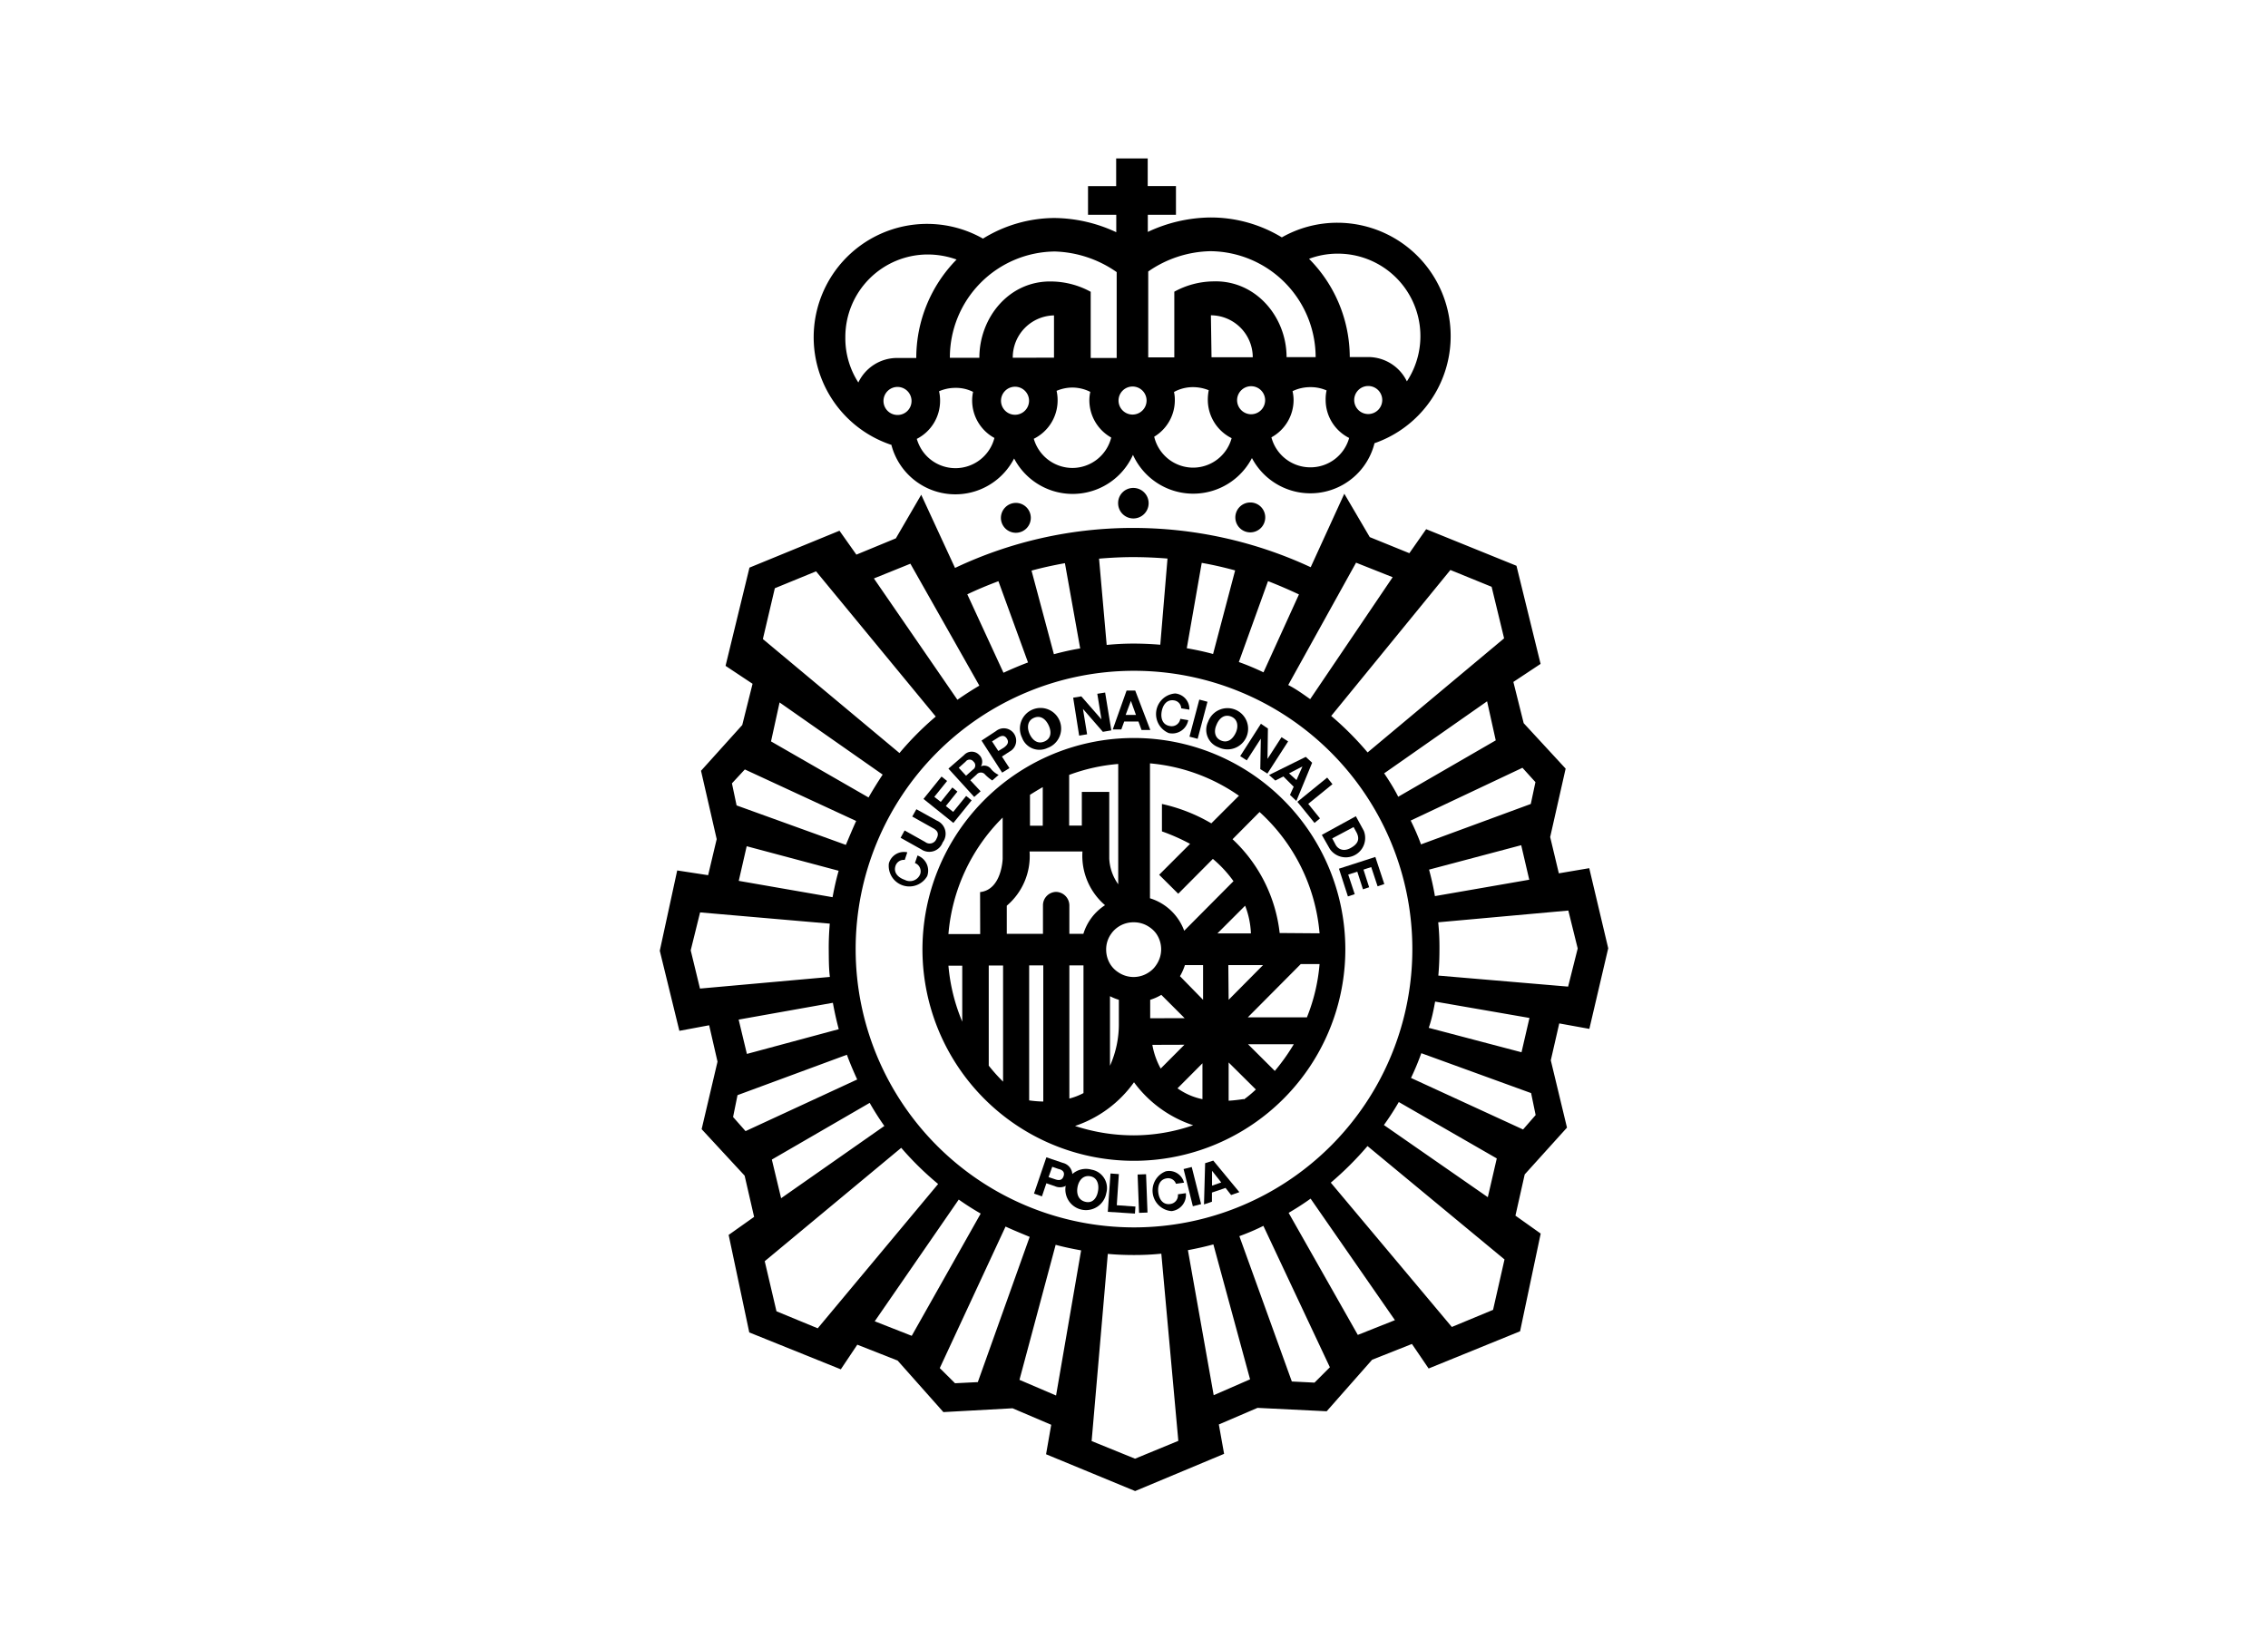<svg id="Capa_1" data-name="Capa 1" xmlns="http://www.w3.org/2000/svg" viewBox="0 0 220 160"><defs><style>.cls-1{fill-rule:evenodd;}</style></defs><title>template-trabajos-+++_7</title><path class="cls-1" d="M129,82.37a1.88,1.88,0,0,0,3.29-1.77l-.77-1.41L128.22,81Zm2.3-2.13.28.51c.38.72.08,1.17-.58,1.53s-1.19.12-1.43-.3l-.34-.64Z"/><path class="cls-1" d="M108.46,48.78a1.48,1.48,0,1,0,1.47-1.44A1.46,1.46,0,0,0,108.46,48.78Z"/><path class="cls-1" d="M97.09,50.24a1.45,1.45,0,1,0,1.44-1.45A1.46,1.46,0,0,0,97.09,50.24Z"/><path class="cls-1" d="M86.46,43.14a6.41,6.41,0,0,0,11.91,1.34,6.41,6.41,0,0,0,11.53-.35,6.42,6.42,0,0,0,11.54.31A6.41,6.41,0,0,0,133.33,43a11,11,0,0,0-3.6-21.39,10.89,10.89,0,0,0-5.39,1.42,13.27,13.27,0,0,0-7-1.93,14.59,14.59,0,0,0-6,1.4V20.84h2.73V18.05h-2.74V15.37h-3.06v2.69h-2.73v2.78h2.74v1.69a14.45,14.45,0,0,0-6-1.38,13.29,13.29,0,0,0-6.93,2,11,11,0,1,0-8.92,20Zm29.3,2.23a3.89,3.89,0,0,1-3.8-3,4.13,4.13,0,0,0,2-3.56,3.33,3.33,0,0,0-.08-.78,3.81,3.81,0,0,1,1.84-.47,4.09,4.09,0,0,1,1.53.3,4.73,4.73,0,0,0-.09.93,4.16,4.16,0,0,0,2.31,3.72A3.88,3.88,0,0,1,115.76,45.37Zm1.7-14.78a4.08,4.08,0,0,1,4.06,4.07h-4Zm3.86,9.6A1.37,1.37,0,0,1,120,38.83a1.36,1.36,0,1,1,1.36,1.36Zm5.79,5.15a3.9,3.9,0,0,1-3.78-2.91,4.14,4.14,0,0,0,2.15-3.63,4,4,0,0,0-.1-.85,3.94,3.94,0,0,1,1.71-.39,3.83,3.83,0,0,1,1.59.32,3.9,3.9,0,0,0-.09.91,4.13,4.13,0,0,0,2.28,3.7A3.89,3.89,0,0,1,127.11,45.34Zm5.62-5.17a1.36,1.36,0,1,1,1.35-1.36A1.36,1.36,0,0,1,132.73,40.17Zm-3-15.56A8,8,0,0,1,136.47,37a4.17,4.17,0,0,0-3.75-2.36h0l-1.79,0a13.58,13.58,0,0,0-3.95-9.53A7.85,7.85,0,0,1,129.73,24.61Zm-12.33-.24a10.3,10.3,0,0,1,10.22,10.28H124.8c0-3.91-3-7.5-7.13-7.35a8.06,8.06,0,0,0-3.76,1l0,6.37h-2.53l0-8.33A10.93,10.93,0,0,1,117.4,24.37ZM87.06,40.26a1.36,1.36,0,1,1,1.36-1.36A1.35,1.35,0,0,1,87.06,40.26Zm5.63,5.16a3.89,3.89,0,0,1-3.24-1.72,4.23,4.23,0,0,1-.52-1.12,4.14,4.14,0,0,0,2.26-3.71,4,4,0,0,0-.1-.91,4,4,0,0,1,1.59-.33,3.7,3.7,0,0,1,1.71.39,3.86,3.86,0,0,0-.09.84,4.14,4.14,0,0,0,2.16,3.63A3.9,3.9,0,0,1,92.69,45.42Zm5.76-5.18a1.36,1.36,0,1,1,1.37-1.36A1.36,1.36,0,0,1,98.45,40.24Zm-.21-5.53a4.08,4.08,0,0,1,4-4.11v4.1Zm5.81,10.69a3.91,3.91,0,0,1-3.77-2.83,4.15,4.15,0,0,0,2.31-3.72,4,4,0,0,0-.1-.93A3.93,3.93,0,0,1,104,37.6a3.87,3.87,0,0,1,1.76.42,3.84,3.84,0,0,0-.09.83,4.15,4.15,0,0,0,2.12,3.6A3.89,3.89,0,0,1,104.05,45.4Zm5.81-7.9a1.36,1.36,0,0,1,0,2.72,1.36,1.36,0,0,1,0-2.72Zm-7.54-13.1a11,11,0,0,1,6,2v8.33h-2.52V28.31a8.09,8.09,0,0,0-3.76-1C97.9,27.2,95,30.8,95,34.71H92.14A10.28,10.28,0,0,1,102.32,24.4ZM90,24.69a8.31,8.31,0,0,1,2.79.49,13.62,13.62,0,0,0-3.91,9.55H87a4.16,4.16,0,0,0-3.74,2.38A7.92,7.92,0,0,1,82,32.73,8,8,0,0,1,90,24.69Z"/><path class="cls-1" d="M121.28,48.75a1.45,1.45,0,1,0,1.45,1.43A1.44,1.44,0,0,0,121.28,48.75Z"/><path class="cls-1" d="M154.17,99.82,156,92l-1.84-7.77-2.95.5-.84-3.52,1.5-6.64-4.07-4.41-1-4,2.64-1.75-2.34-9.52-8.76-3.55-1.63,2.33-3.84-1.56-2.47-4.21-3.26,7.13a40.89,40.89,0,0,0-17.34-3.81A40.28,40.28,0,0,0,92.64,55.1L89.36,48,86.9,52.23l-3.83,1.58-1.64-2.32L72.7,55.07,70.38,64.6,73,66.34l-1,4-4,4.44,1.52,6.63-.83,3.5-3-.46L64,92.24l1.9,7.77,2.89-.54L69.6,103l-1.54,6.55,4.17,4.51.92,4-2.47,1.75,2,9.46,8.88,3.58,1.6-2.39L87.07,132,91.51,137l6.71-.37,3.75,1.6-.5,2.86,8.64,3.57,8.63-3.61-.51-2.85,3.75-1.61,6.71.33,4.41-5,3.86-1.53,1.62,2.38,8.87-3.61,2-9.48L147,117.94l.9-4L152,109.4l-1.57-6.53.82-3.58Zm-6.49-25.33,1.26,1.39L148.49,78l-10.65,3.92q-.43-1.17-1-2.31Zm-8.49,12.45c-.15-.88-.34-1.73-.57-2.57L147.56,82l.78,3.35Zm0,10.23,9.17,1.59-.77,3.33-9-2.37C138.88,98.89,139.06,98,139.21,97.17Zm-29.16,21.91A27,27,0,1,1,137,92,27,27,0,0,1,110.05,119.08Zm25.64-12.17,9.52,5.48-.87,3.76-10.08-7C134.77,108.42,135.25,107.67,135.69,106.91Zm-49.9,2.34-10,7-.9-3.75L84.36,107C84.81,107.79,85.28,108.53,85.79,109.25ZM84.25,77.37l-9.46-5.44.83-3.78,10,7C85.16,75.85,84.69,76.6,84.25,77.37Zm50-2.33,10-7,.84,3.79-9.46,5.47C135.23,76.5,134.76,75.76,134.25,75Zm6.44-19.74,4,1.63,1.21,5L132.66,73a30.26,30.26,0,0,0-3.53-3.54Zm-9.15-.71L135.09,56l-8,11.83c-.69-.49-1.4-1-2.13-1.37ZM123,56.38c1,.39,2,.82,3,1.29l-3.44,7.56a24,24,0,0,0-2.39-1Zm-6.43-1.77c1.1.19,2.17.44,3.24.73l-2.14,8.11c-.83-.23-1.69-.41-2.55-.56Zm-6.66-.56c1.13,0,2.24.05,3.34.14l-.7,8.36c-.87-.07-1.73-.11-2.62-.11s-1.73.05-2.58.13l-.74-8.37C107.68,54.11,108.79,54.05,109.9,54.05Zm-6.61.59,1.48,8.27c-.87.14-1.72.34-2.55.56l-2.17-8.11C101.11,55.07,102.19,54.84,103.29,54.64Zm-6.45,1.75,2.87,7.88c-.8.3-1.6.64-2.38,1l-3.51-7.61C94.81,57.19,95.81,56.78,96.84,56.39Zm-8.54-1.7L95,66.52c-.73.43-1.44.89-2.13,1.37L84.77,56.12ZM75.16,57.07l4-1.64L90.77,69.52a29.42,29.42,0,0,0-3.52,3.54L74,62ZM72.25,74.65l10.8,5c-.35.76-.67,1.54-1,2.32L71.45,78.14,71,76Zm8.54,22.64c.16.88.35,1.73.57,2.56l-8.91,2.4-.8-3.33Zm0-10.24-9.13-1.59.77-3.36,8.92,2.38C81.11,85.32,80.92,86.18,80.76,87.05ZM67.9,95.91,67,92.2l.91-3.68,12.58,1.09c-.07.84-.11,1.69-.1,2.56s0,1.75.11,2.61Zm4.42,13.83-1.21-1.37.43-2.12,10.61-3.92c.3.82.64,1.61,1,2.4Zm7,19.13-4-1.65-1.14-4.86,13.24-11A29.93,29.93,0,0,0,91,114.87Zm5.53-.68L93,116.38c.69.49,1.4.94,2.13,1.36L88.44,129.6Zm10,5.9-2.21.11-1.48-1.47L97.54,119c.76.35,1.55.67,2.34,1Zm7.59,1.3-3.55-1.52,3.51-13.1c.81.22,1.64.39,2.47.54Zm7.66,6.13-4.21-1.71,1.57-18.16c.84.08,1.71.11,2.58.11a25.06,25.06,0,0,0,2.61-.13l1.65,18.16Zm7.63-6.16-2.5-14.07c.84-.16,1.66-.34,2.47-.56l3.56,13.09Zm9.78-1.22-2.2-.11-5.09-14.1c.79-.29,1.58-.62,2.33-1L129,132.65Zm4.2-4.63L125,117.67c.73-.43,1.44-.88,2.13-1.38l8.18,11.79Zm13.12-2.43-4,1.66-11.74-14a31.41,31.41,0,0,0,3.56-3.55l13.29,11Zm2.91-17.5-10.87-5a25.2,25.2,0,0,0,1-2.4l10.65,3.87.44,2.13Zm-8.22-14.93c.08-.87.11-1.73.11-2.61a24,24,0,0,0-.12-2.56l12.62-1.14.91,3.68-.93,3.7Z"/><polygon class="cls-1" points="110.35 113.95 110.49 117.67 111.31 117.64 111.17 113.92 110.35 113.95"/><path class="cls-1" d="M91.44,81.73a1.38,1.38,0,0,0-.55-2.11l-2-1.11-.4.71,2,1.12c.48.26.62.55.34,1.06a.7.7,0,0,1-1.08.29l-2-1.12-.39.71,2,1.12A1.38,1.38,0,0,0,91.44,81.73Z"/><path class="cls-1" d="M105.89,113.48a2,2,0,1,0,1.42,2.28A1.81,1.81,0,0,0,105.89,113.48Zm.61,2.12c-.11.61-.5,1.17-1.21,1s-.88-.8-.77-1.42.52-1.19,1.24-1.06S106.63,115,106.5,115.6Z"/><path class="cls-1" d="M103.09,112.82l-1.59-.54-1.2,3.52.77.27.43-1.27.82.28a1.2,1.2,0,1,0,.77-2.26Zm.08,1.29c-.15.45-.5.42-.86.29l-.6-.2.36-1,.6.21C103,113.48,103.32,113.67,103.17,114.11Z"/><polygon class="cls-1" points="127.51 79.84 128.04 79.4 126.9 77.99 129.25 76.08 128.74 75.44 125.85 77.79 127.51 79.84"/><polygon class="cls-1" points="108.53 113.91 107.72 113.85 107.46 117.57 110.09 117.74 110.14 117.06 108.33 116.93 108.53 113.91"/><path class="cls-1" d="M110,71.6A20.51,20.51,0,1,0,130.5,92.07,20.51,20.51,0,0,0,110,71.6Zm10.2,5.58-2.7,2.7A16.45,16.45,0,0,0,112.71,78v2.66a19.4,19.4,0,0,1,2.73,1.21l-3,3,1.85,1.84,3.36-3.38a11.65,11.65,0,0,1,2,2.16l-4.78,4.81a5.15,5.15,0,0,0-3.32-3.15l0-13.09A17.81,17.81,0,0,1,120.15,77.18Zm-8.63,21.61V97a5,5,0,0,0,1.08-.48l2.26,2.26Zm3.32,2.57-2.3,2.31a7.4,7.4,0,0,1-.81-2.3Zm-.43-6.65a5.48,5.48,0,0,0,.48-1.08h1.76V97ZM110,89.48a2.64,2.64,0,0,1,1.5.47,2.56,2.56,0,0,1,.65.62,2.66,2.66,0,0,1,0,3.06,2.39,2.39,0,0,1-.69.69,2.64,2.64,0,0,1-3,0,2.52,2.52,0,0,1-.7-.68,2.68,2.68,0,0,1-.46-1.5,2.58,2.58,0,0,1,.49-1.55,2.55,2.55,0,0,1,.66-.65A2.64,2.64,0,0,1,110,89.48Zm-1.47,9.77a9.86,9.86,0,0,1-.86,4.15V96.65a5,5,0,0,0,.86.35Zm-.06-25.13,0,11.67a4.63,4.63,0,0,1-.87-2.5V76.83l-2.66,0V80.1h-1.23l0-4.92A17.83,17.83,0,0,1,108.46,74.12Zm-7.32,2.25v3.74H99.91v-3C100.31,76.86,100.72,76.61,101.14,76.37ZM92,93.69h1.34v5.43A17.9,17.9,0,0,1,92,93.69Zm3.08-3.07H92a18,18,0,0,1,5.26-11.3v4s-.08,3-2.19,3.23Zm.83,12.78,0-9.73h1.39l0,11.27A16.94,16.94,0,0,1,95.92,103.4Zm3.92,3.36,0-13.1h1.37l0,13.21A11,11,0,0,1,99.84,106.76Zm3.9-18.92a1.32,1.32,0,0,0-1.29-1.31,1.3,1.3,0,0,0-1.27,1.31V90.6H97.66V87.87a6.31,6.31,0,0,0,2.21-5.26H105a6.31,6.31,0,0,0,2.19,5.21,5.06,5.06,0,0,0-2.1,2.78h-1.36Zm0,5.82h1.37l0,12.39a6.36,6.36,0,0,1-1.37.53ZM110,110.15a18.32,18.32,0,0,1-5.72-.91A11.53,11.53,0,0,0,110,105a11.66,11.66,0,0,0,5.74,4.17A17.74,17.74,0,0,1,110,110.15Zm4.21-4.55,2.43-2.44v3.48A6.31,6.31,0,0,1,114.24,105.6Zm6.57-17.73a8.24,8.24,0,0,1,.56,2.69h-3.25Zm-1.63,5.76h3.37L119.18,97Zm1.49,13c-.41.06-.91.13-1.46.16l0-3.71,2.64,2.62C121.46,106.05,121.07,106.37,120.67,106.66Zm3-2.75-2.58-2.57h4.44A19.53,19.53,0,0,1,123.65,103.91Zm3.11-5.18h0l-5.71,0,5.14-5.17H128A17.65,17.65,0,0,1,126.76,98.73Zm-2.62-8.18a14.68,14.68,0,0,0-4.57-9.1l2.62-2.64A17.92,17.92,0,0,1,128,90.55Z"/><path class="cls-1" d="M113.53,116.81c-.73.11-1.09-.47-1.17-1.09s.09-1.29.82-1.4a.8.8,0,0,1,.89.53l.78-.11a1.49,1.49,0,0,0-1.77-1.1,2,2,0,0,0,.56,3.86,1.57,1.57,0,0,0,1.39-1.74l-.77.11A.85.85,0,0,1,113.53,116.81Z"/><polygon class="cls-1" points="133.41 83.14 129.88 84.28 130.75 86.97 131.41 86.75 130.78 84.85 131.66 84.57 132.21 86.28 132.81 86.08 132.26 84.37 133.01 84.12 133.63 85.99 134.28 85.77 133.41 83.14"/><path class="cls-1" d="M116.9,112.85l-.11,4,.77-.26v-.89l1.32-.45.54.69.8-.28-2.53-3.06Zm.67,2.18v-1.44h0l.89,1.13Z"/><polygon class="cls-1" points="114.81 113.42 115.71 117.03 116.51 116.82 115.6 113.22 114.81 113.42"/><path class="cls-1" d="M89.94,85A1.56,1.56,0,0,0,89,83l-.25.73a.86.86,0,0,1,.51,1.08,1.07,1.07,0,0,1-1.5.55c-.62-.21-1.12-.68-.89-1.37a.84.84,0,0,1,.89-.56l.25-.74a1.52,1.52,0,0,0-1.79,1.08A2,2,0,0,0,89.94,85Z"/><rect x="114.38" y="69.36" width="3.72" height="0.82" transform="translate(19.04 164.27) rotate(-75.16)"/><path class="cls-1" d="M118.19,72.5a2,2,0,1,0-1-2.48A1.8,1.8,0,0,0,118.19,72.5ZM118,70.33c.24-.61.74-1.08,1.42-.81s.71,1,.46,1.55-.72,1.05-1.4.79S117.74,70.9,118,70.33Z"/><polygon class="cls-1" points="94.25 77.65 93.72 77.22 92.46 78.77 91.75 78.2 92.87 76.8 92.38 76.4 91.26 77.8 90.63 77.31 91.87 75.77 91.33 75.34 89.58 77.51 92.48 79.84 94.25 77.65"/><polygon class="cls-1" points="120.94 73.77 122.29 71.68 122.3 71.68 122.25 74.62 122.94 75.05 124.95 71.93 124.31 71.52 122.96 73.61 122.95 73.61 122.99 70.68 122.31 70.22 120.3 73.36 120.94 73.77"/><path class="cls-1" d="M113.41,71.13a1.57,1.57,0,0,0,1.85-1.26l-.77-.13a.84.84,0,0,1-1,.7c-.73-.11-.91-.76-.81-1.38s.47-1.22,1.2-1.11a.81.81,0,0,1,.7.77l.79.13A1.51,1.51,0,0,0,114,67.28a2,2,0,0,0-.61,3.85Z"/><path class="cls-1" d="M123.71,75.73l.78-.4,1,1-.36.79.62.59L127.28,74l-.62-.57-3.56,1.76Zm2.63-1.37h0l-.58,1.32-.72-.65Z"/><path class="cls-1" d="M97.92,74.52l-.73-1.12.72-.47a1.2,1.2,0,1,0-1.3-2l-1.4.92,2,3.11Zm-1.69-2.59.54-.34c.32-.21.65-.32.9.07s0,.65-.29.87l-.54.33Z"/><path class="cls-1" d="M95.12,76.77l-1-1.07.61-.55a.53.53,0,0,1,.83,0,4.24,4.24,0,0,0,.69.57l.62-.54a2.16,2.16,0,0,1-.72-.55.82.82,0,0,0-1-.28h0A.88.88,0,0,0,95,73.26a1,1,0,0,0-1.49,0L92,74.57l2.5,2.75ZM93,74.49l.67-.6a.47.47,0,0,1,.76,0,.48.48,0,0,1-.06.78l-.66.59Z"/><path class="cls-1" d="M101.6,72.57a2,2,0,1,0-2.46-1A1.8,1.8,0,0,0,101.6,72.57Zm-1.32-2.92c.68-.3,1.18.15,1.45.74s.26,1.26-.42,1.55-1.17-.16-1.43-.72S99.62,69.94,100.28,69.65Z"/><polygon class="cls-1" points="105.45 71.24 105.05 68.79 105.06 68.79 106.98 71 107.8 70.86 107.2 67.19 106.44 67.31 106.84 69.78 106.83 69.78 104.89 67.56 104.1 67.69 104.68 71.37 105.45 71.24"/><path class="cls-1" d="M109.05,70l1.38,0,.3.82.85,0L110.12,67h-.84l-1.34,3.77.83,0Zm.65-2h0l.49,1.36-1,0Z"/></svg>